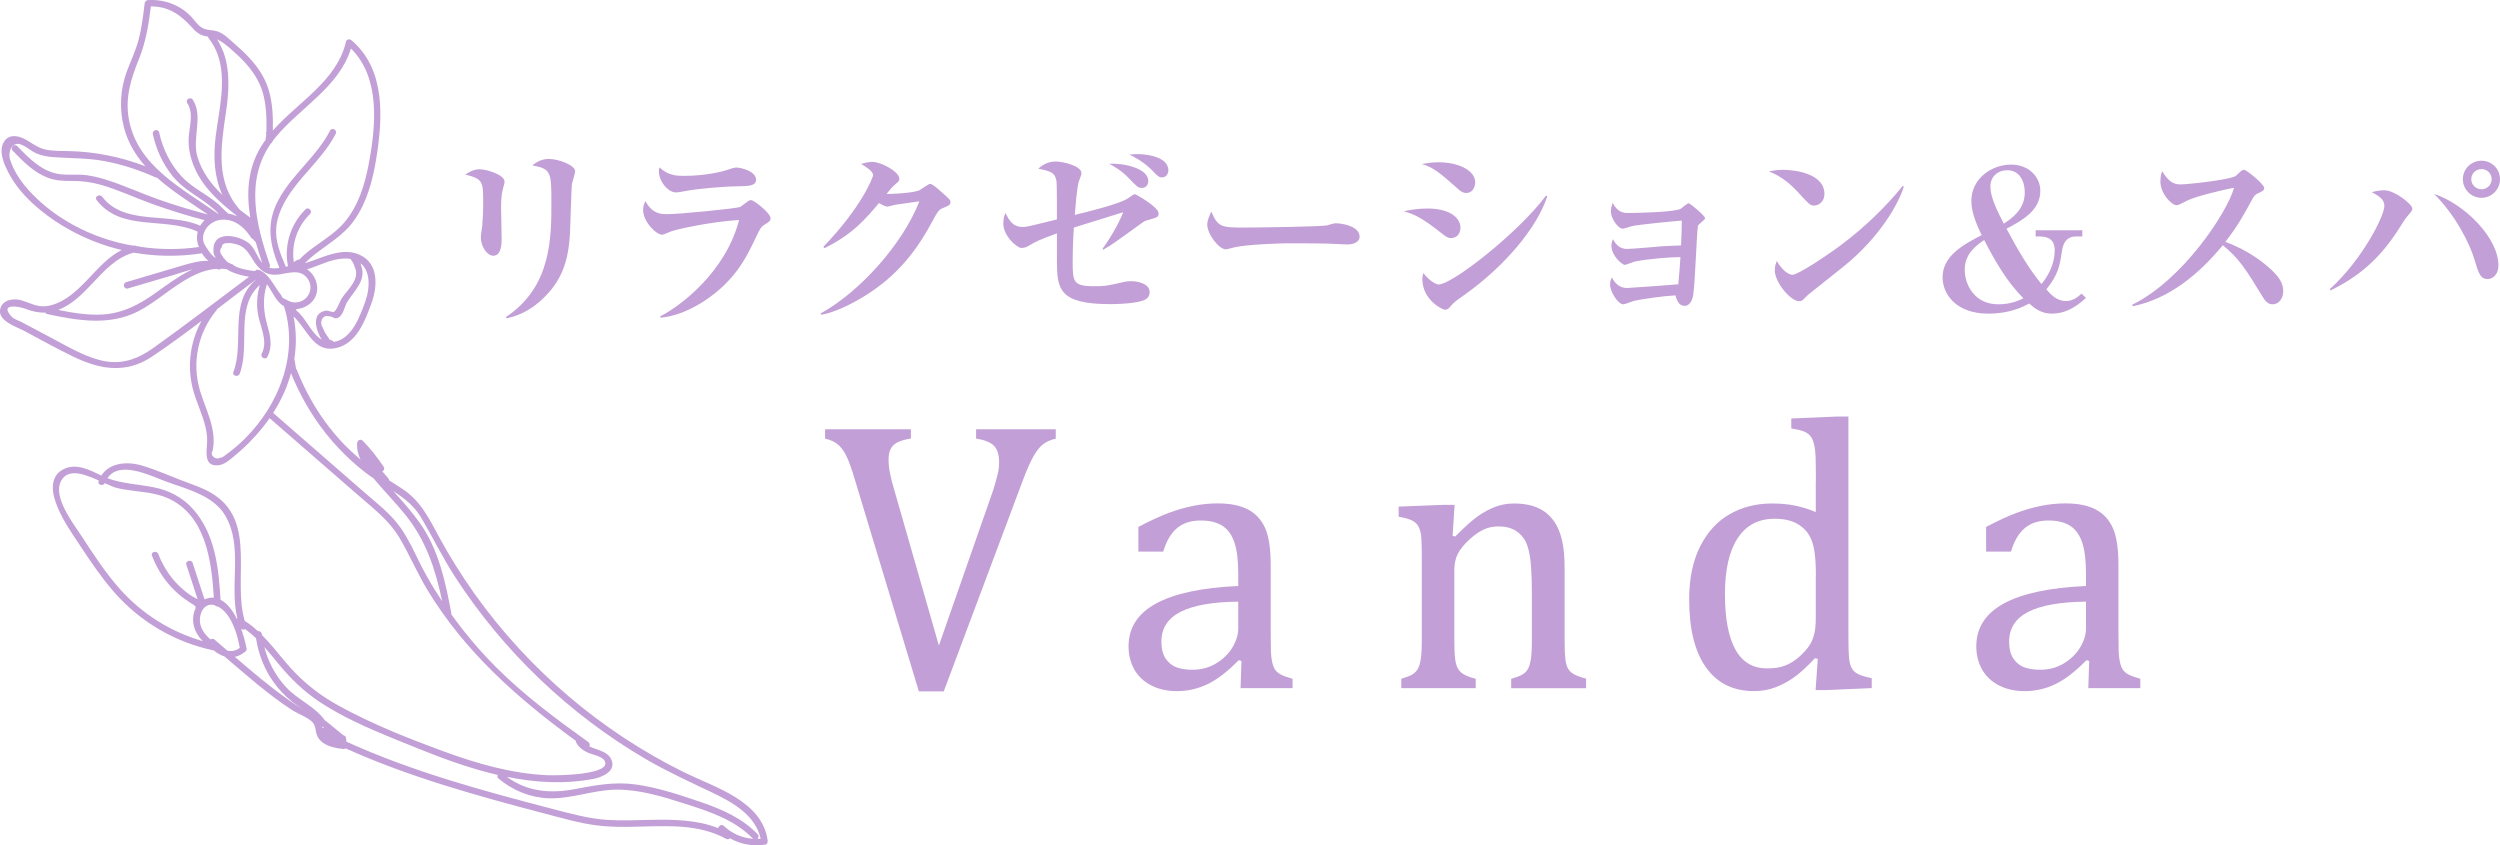 <?xml version="1.0" encoding="UTF-8"?> <!-- Generator: Adobe Illustrator 24.3.0, SVG Export Plug-In . SVG Version: 6.00 Build 0) --> <svg xmlns="http://www.w3.org/2000/svg" xmlns:xlink="http://www.w3.org/1999/xlink" version="1.1" id="レイヤー_1" x="0px" y="0px" viewBox="0 0 257.3 87" style="enable-background:new 0 0 257.3 87;" xml:space="preserve"> <style type="text/css"> .st0{fill:#C29FD6;} </style> <g> <g> <path class="st0" d="M51.83,19.18c-0.12,0.42-0.26,0.9-0.26,2.12c0,0.52,0.06,2.8,0.06,3.28c0,0.4,0,1.74-0.86,1.74 c-0.6,0-1.28-0.88-1.28-1.9c0-0.2,0.12-1,0.14-1.16c0.04-0.44,0.1-1.3,0.1-2.28c0-2.32,0-2.54-1.84-3.02 c0.32-0.2,0.82-0.54,1.46-0.54c0.78,0,2.58,0.58,2.58,1.28C51.93,18.8,51.89,18.94,51.83,19.18z M58.85,19.02 c-0.04,0.38-0.14,4.06-0.18,4.82c-0.14,3.34-1.06,5.2-2.7,6.8c-1.06,1.06-2.36,1.82-3.82,2.12l-0.1-0.12 c4.7-3.1,4.7-8.14,4.7-11.88c0-3.08-0.06-3.38-1.96-3.74c0.36-0.28,0.86-0.66,1.7-0.66c1,0,2.7,0.64,2.7,1.26 C59.19,17.86,58.87,18.82,58.85,19.02z"></path> <path class="st0" d="M78.75,23.08c-0.42,0.26-0.48,0.36-0.96,1.36c-0.84,1.78-1.84,3.9-4.36,5.86c-1.12,0.88-3.16,2.18-5.46,2.4 l-0.02-0.14c2.08-1.06,6.72-4.54,8.12-9.92c-2.96,0.18-6.44,0.96-7.02,1.18c-0.12,0.04-0.78,0.34-0.88,0.34 c-0.64,0-1.98-1.34-1.98-2.56c0-0.34,0.08-0.58,0.24-0.9c0.72,1.34,1.64,1.34,2.24,1.34c1.32,0,7.12-0.58,7.52-0.74 c0.14-0.1,0.72-0.54,0.84-0.62c0.08-0.06,0.16-0.08,0.28-0.08c0.3,0,2,1.34,2,1.86C79.31,22.72,79.13,22.86,78.75,23.08z M75.77,19.18c-1.18,0-3.88,0.24-4.98,0.44c-0.9,0.16-1,0.18-1.24,0.18c-0.76,0-1.74-1.08-1.74-2.2c0-0.12,0.02-0.18,0.06-0.38 c0.86,0.84,1.76,0.88,2.52,0.88c2.22,0,3.94-0.44,4.36-0.58c0.46-0.16,0.84-0.28,1.02-0.28c0.52,0,2.04,0.4,2.04,1.24 C77.81,19.14,77.09,19.16,75.77,19.18z"></path> <path class="st0" d="M97.08,21.4c-0.44,0.18-0.5,0.22-1.18,1.48c-1.92,3.58-4.16,6-7.44,7.9c-0.66,0.38-2.38,1.34-3.94,1.62 l-0.06-0.14c4.08-2.24,8.5-7.24,10.16-11.54c-0.48,0.06-2.44,0.34-2.52,0.36c-0.06,0.02-0.66,0.18-0.76,0.18 c-0.22,0-0.48-0.14-0.88-0.36c-1.38,1.64-2.7,3.2-5.6,4.64l-0.12-0.14c4.02-4.18,5.12-7.2,5.12-7.38c0-0.44-0.98-1-1.24-1.14 c0.64-0.22,1.08-0.22,1.16-0.22c0.88,0,2.78,1,2.78,1.74c0,0.22-0.06,0.26-0.58,0.72c-0.2,0.18-0.34,0.34-0.74,0.84 c0.36,0.02,2.76-0.08,3.38-0.38c0.18-0.1,0.98-0.66,1.1-0.66c0.22,0,0.8,0.5,1.06,0.74c0.94,0.82,1.04,0.92,1.04,1.12 C97.82,21.08,97.74,21.12,97.08,21.4z"></path> <path class="st0" d="M118.18,22.64c-0.32,0.08-0.38,0.1-0.98,0.54c-2.54,1.84-2.82,2.04-3.66,2.52l-0.06-0.12 c0.52-0.66,1.62-2.42,2.12-3.74c-0.28,0.08-4.4,1.38-5.08,1.58c-0.1,1.56-0.12,2.74-0.12,3.44c0,2.08,0,2.6,2.18,2.6 c1.22,0,1.4-0.06,3.1-0.44c0.34-0.08,0.62-0.08,0.78-0.08c0.6,0,1.86,0.24,1.86,1.12c0,0.5-0.3,0.72-0.6,0.84 c-0.5,0.22-1.86,0.4-3.44,0.4c-5.26,0-5.5-1.52-5.5-4.46v-2.82c-1.82,0.66-2.14,0.82-2.88,1.26c-0.2,0.12-0.42,0.24-0.78,0.24 c-0.44,0-1.86-1.22-1.86-2.52c0-0.54,0.12-0.82,0.22-1.08c0.36,0.7,0.72,1.44,1.78,1.44c0.36,0,0.64-0.06,3.52-0.78 c0-0.66,0-3.56-0.04-3.88c-0.12-0.94-0.6-1.08-1.88-1.34c0.24-0.22,0.86-0.74,1.78-0.74c0.76,0,2.66,0.46,2.66,1.18 c0,0.16-0.02,0.24-0.26,0.86c-0.2,0.54-0.36,2.74-0.42,3.46c1.22-0.3,4.66-1.14,5.46-1.7c0.12-0.08,0.62-0.44,0.7-0.44 c0.14,0,2.46,1.34,2.46,1.96C119.24,22.34,119.16,22.36,118.18,22.64z M117.54,19.34c-0.4,0-0.5-0.1-1.42-1.06 c-0.74-0.76-1.5-1.18-1.96-1.42c1.4-0.1,4.02,0.44,4.02,1.76C118.18,19.14,117.83,19.34,117.54,19.34z M119.61,18.26 c-0.32,0-0.48-0.14-0.94-0.64c-0.7-0.72-1.52-1.28-2.42-1.7c0.3-0.04,0.52-0.06,0.82-0.06c0.6,0,3.18,0.16,3.18,1.68 C120.24,17.9,120,18.26,119.61,18.26z"></path> <path class="st0" d="M138.65,25.16c-0.34,0-0.84-0.04-0.92-0.04c-1.16-0.08-3.82-0.08-5.26-0.08c-0.22,0-4.2,0.08-5.6,0.46 c-0.54,0.14-0.6,0.16-0.72,0.16c-0.68,0-1.9-1.54-1.9-2.56c0-0.46,0.3-1.08,0.42-1.32c0.66,1.56,1.02,1.64,3.26,1.64 c1.24,0,8.24-0.08,8.72-0.24c0.14-0.06,0.66-0.2,0.8-0.2c0.8,0,2.48,0.34,2.48,1.38C139.93,24.86,139.41,25.16,138.65,25.16z"></path> <path class="st0" d="M149.33,24.5c-0.32,0-0.48-0.12-1.1-0.6c-1.98-1.56-2.72-1.86-3.76-2.16c0.7-0.14,1.46-0.28,2.44-0.28 c2.56,0,3.4,1.14,3.4,1.96C150.31,23.94,150.03,24.5,149.33,24.5z M150.91,19.86c-0.38,0-0.64-0.22-0.9-0.46 c-1.92-1.72-2.58-2.2-3.68-2.52c0.5-0.08,1-0.18,1.72-0.18c2.12,0,3.78,0.88,3.78,2.06C151.83,19.16,151.61,19.86,150.91,19.86z M150.73,30.34c-0.98,0.68-1.08,0.76-1.56,1.32c-0.04,0.06-0.2,0.22-0.46,0.22c-0.24,0-2.32-1-2.32-3.16 c0-0.24,0.04-0.38,0.1-0.62c0.46,0.64,1.24,1.18,1.56,1.18c1.46,0,8.34-5.46,11.06-9.14l0.14,0.06 C158.19,23.44,154.89,27.38,150.73,30.34z"></path> <path class="st0" d="M168.23,26.92c-0.16,0.04-0.86,0.34-1,0.34c-0.3,0-1.38-0.96-1.38-1.96c0-0.32,0.08-0.5,0.16-0.68 c0.32,0.64,0.78,1,1.44,1c0.58,0,3.18-0.24,3.7-0.28c0.66-0.04,1.06-0.04,1.86-0.08c0.06-1.16,0.06-1.28,0.08-2.56 c-0.94,0.08-4.62,0.42-5.22,0.6c-0.1,0.04-0.76,0.24-0.84,0.24c-0.52,0-1.24-1.1-1.24-1.76c0-0.34,0.1-0.66,0.18-0.9 c0.56,1.04,1.16,1.04,1.66,1.04c0.78,0,4.78-0.08,5.36-0.44c0.12-0.08,0.66-0.56,0.8-0.56c0.16,0,1.7,1.3,1.7,1.54 c0,0.16-0.7,0.62-0.74,0.78c-0.12,0.64-0.3,5.98-0.48,7.08c-0.12,0.78-0.48,1.16-0.88,1.16c-0.62,0-0.8-0.6-0.96-1.08 c-1.24,0.06-3.4,0.38-4.16,0.54c-0.2,0.04-1.02,0.38-1.2,0.38c-0.54,0-1.36-1.28-1.36-2.04c0-0.32,0.08-0.52,0.18-0.72 c0.34,0.62,0.8,1.08,1.56,1.08c0.3,0,4.88-0.34,5.28-0.38c0.12-1.38,0.14-1.52,0.22-2.8C171.99,26.46,169.57,26.64,168.23,26.92z"></path> <path class="st0" d="M186.71,21.16c-0.4,0-0.6-0.22-1.44-1.14c-0.96-1.08-1.96-1.9-3.22-2.38c0.42-0.08,0.86-0.16,1.5-0.16 c1.12,0,4.22,0.36,4.22,2.48C187.78,20.74,187.18,21.16,186.71,21.16z M189.78,27.4c-0.58,0.48-3.6,2.84-3.72,2.96 c-0.56,0.58-0.62,0.64-0.9,0.64c-0.86,0-2.5-1.92-2.5-3.2c0-0.38,0.12-0.7,0.2-0.94c0.84,1.4,1.54,1.42,1.62,1.42 c0.56,0,3.38-1.86,5.02-3.08c2.44-1.82,4.72-4.06,6.32-6.06l0.12,0.06C195.4,21.02,193.42,24.44,189.78,27.4z"></path> <path class="st0" d="M214.31,24.34h-0.68c-1.2,0-1.36,1.16-1.42,1.52c-0.22,1.48-0.36,2.38-1.6,3.92c0.4,0.48,1.06,1.2,2,1.2 c0.72,0,1.18-0.36,1.62-0.76l0.46,0.44c-1.28,1.18-2.36,1.62-3.54,1.62c-1.12,0-1.86-0.64-2.3-1.04c-0.58,0.3-1.94,1.04-4.22,1.04 c-3.32,0-4.7-2.02-4.7-3.74c0-2.2,2.12-3.36,4.02-4.34c-0.38-0.82-1.06-2.22-1.06-3.5c0-2.32,2.08-3.76,4.1-3.76 c1.7,0,3,1.16,3,2.72c0,2.04-2,3.1-3.48,3.88c1.06,1.98,2.18,3.96,3.6,5.7c0.36-0.46,1.36-1.72,1.36-3.52 c0-0.9-0.5-1.38-1.52-1.38h-0.44V23.7h4.8V24.34z M204.21,24.7c-0.84,0.58-2,1.42-2,3.06c0,1.52,0.98,3.56,3.46,3.56 c1.28,0,2.08-0.38,2.58-0.62C206.53,28.98,205.33,26.86,204.21,24.7z M208.39,19.8c0-1.14-0.54-2.28-1.8-2.28 c-0.96,0-1.74,0.62-1.74,1.7c0,1.08,0.72,2.52,1.38,3.8C207.07,22.46,208.39,21.56,208.39,19.8z"></path> <path class="st0" d="M233.89,31.32c-0.52,0-0.8-0.42-1.02-0.78c-1.74-2.84-2.4-3.92-4.1-5.3c-2.46,2.98-5.52,5.52-9.28,6.28 l-0.04-0.16c5.2-2.54,9.78-9.5,10.48-12.04c-1.16,0.22-3.94,0.88-4.82,1.32c-0.84,0.44-0.94,0.48-1.1,0.48 c-0.5,0-1.66-1.18-1.66-2.42c0-0.38,0.04-0.74,0.18-1.08c0.64,1.04,1.14,1.36,1.88,1.36c0.8,0,5.26-0.5,5.7-0.88 c0.1-0.08,0.5-0.48,0.6-0.54c0.08-0.06,0.14-0.08,0.26-0.08c0.24,0,2.06,1.48,2.06,1.86c0,0.22-0.1,0.3-0.48,0.48 c-0.38,0.16-0.5,0.26-0.7,0.6c-1,1.84-1.52,2.78-2.82,4.48c2.42,0.86,4.08,2.24,4.84,2.96c0.54,0.54,1.12,1.18,1.12,2.1 C234.99,30.7,234.55,31.32,233.89,31.32z"></path> <path class="st0" d="M247.7,22.34c-0.1,0.1-0.18,0.22-0.38,0.54c-1.74,2.82-3.66,5.16-7.48,7.02l-0.04-0.16 c3.32-3,5.6-7.52,5.6-8.54c0-0.62-0.44-0.98-1.3-1.42c0.3-0.08,0.74-0.2,1.28-0.2c1.08,0,2.9,1.44,2.9,1.9 C248.28,21.64,248.24,21.7,247.7,22.34z M256.04,28.72c-0.76,0-0.94-0.58-1.36-1.98c-0.5-1.7-1.98-4.62-4.16-6.78 c3.16,1.04,6.62,4.54,6.62,7.36C257.14,28.26,256.54,28.72,256.04,28.72z M255.4,20.36c-1.06,0-1.92-0.86-1.92-1.92 s0.86-1.9,1.92-1.9c1.04,0,1.9,0.84,1.9,1.9S256.44,20.36,255.4,20.36z M255.4,17.4c-0.58,0-1.06,0.46-1.06,1.04 s0.48,1.04,1.06,1.04s1.04-0.46,1.04-1.04S255.98,17.4,255.4,17.4z"></path> </g> <g> <path class="st0" d="M93.75,44.17v0.96c-0.6,0.1-1.05,0.23-1.37,0.39s-0.55,0.38-0.7,0.66c-0.16,0.29-0.23,0.67-0.23,1.15 c0,0.44,0.05,0.92,0.16,1.44c0.1,0.51,0.25,1.09,0.45,1.73l4.57,15.94l5.61-16.05c0.08-0.25,0.16-0.51,0.23-0.78 s0.15-0.54,0.21-0.8c0.06-0.26,0.1-0.49,0.12-0.68s0.03-0.38,0.03-0.55c0-0.78-0.18-1.35-0.54-1.71c-0.36-0.36-0.97-0.6-1.83-0.73 v-0.96h8.2v0.96c-0.53,0.13-0.96,0.32-1.29,0.57c-0.33,0.25-0.65,0.64-0.97,1.19s-0.71,1.42-1.16,2.62l-8.11,21.64h-2.56 l-6.58-21.78c-0.35-1.18-0.66-2.03-0.92-2.53c-0.26-0.5-0.55-0.88-0.86-1.13s-0.74-0.45-1.29-0.58v-0.96H93.75z"></path> <path class="st0" d="M127.77,68.03l-0.29-0.08c-1.13,1.16-2.2,1.98-3.19,2.46s-2.05,0.72-3.17,0.72c-0.99,0-1.86-0.19-2.62-0.58 s-1.33-0.92-1.74-1.62c-0.4-0.7-0.61-1.5-0.61-2.41c0-1.9,0.94-3.37,2.82-4.4s4.7-1.64,8.47-1.81v-1.27c0-1.35-0.13-2.42-0.39-3.2 s-0.67-1.35-1.23-1.72c-0.56-0.36-1.31-0.55-2.25-0.55c-1.02,0-1.83,0.27-2.45,0.8c-0.62,0.53-1.08,1.33-1.4,2.4h-2.56v-2.54 c1.25-0.65,2.29-1.13,3.12-1.44c0.83-0.31,1.67-0.55,2.5-0.72s1.68-0.26,2.54-0.26c1.29,0,2.32,0.21,3.11,0.62 c0.78,0.41,1.37,1.04,1.76,1.88c0.39,0.85,0.59,2.12,0.59,3.83v6.8c0,0.96,0.01,1.64,0.02,2.04c0.01,0.4,0.05,0.77,0.12,1.1 c0.07,0.34,0.16,0.61,0.29,0.81c0.13,0.2,0.32,0.37,0.58,0.52c0.25,0.14,0.67,0.29,1.24,0.45v0.96h-5.35L127.77,68.03z M127.44,61.92c-2.64,0.03-4.62,0.38-5.94,1.05c-1.32,0.68-1.97,1.7-1.97,3.07c0,0.74,0.15,1.33,0.45,1.76s0.68,0.73,1.13,0.89 c0.46,0.16,1,0.24,1.62,0.24c0.89,0,1.69-0.21,2.41-0.64s1.29-0.98,1.69-1.64s0.61-1.32,0.61-1.97V61.92z"></path> <path class="st0" d="M163.23,70.83h-7.7v-0.96c0.51-0.16,0.87-0.29,1.09-0.41s0.41-0.28,0.56-0.49c0.15-0.21,0.27-0.53,0.35-0.97 c0.08-0.44,0.13-1.1,0.13-1.98V60.9c0-0.91-0.03-1.74-0.08-2.48s-0.14-1.35-0.26-1.83c-0.12-0.48-0.27-0.85-0.45-1.11 c-0.18-0.27-0.38-0.49-0.62-0.68c-0.24-0.19-0.52-0.34-0.83-0.45c-0.31-0.11-0.72-0.17-1.23-0.17s-0.99,0.1-1.45,0.3 c-0.46,0.2-0.96,0.55-1.5,1.04c-0.55,0.5-0.94,0.98-1.19,1.46c-0.25,0.48-0.37,1.04-0.37,1.66v7.29c0,1.12,0.05,1.9,0.16,2.33 c0.1,0.44,0.3,0.77,0.6,1c0.29,0.23,0.77,0.43,1.44,0.6v0.96h-7.66v-0.96c0.51-0.16,0.87-0.29,1.08-0.41s0.4-0.28,0.55-0.49 c0.15-0.21,0.27-0.53,0.35-0.96s0.13-1.1,0.13-2.01v-8.52c0-0.83-0.01-1.5-0.04-2.01s-0.12-0.91-0.27-1.22 c-0.16-0.31-0.39-0.53-0.71-0.68c-0.32-0.15-0.77-0.28-1.36-0.38v-1.04l4.57-0.18h1.19l-0.21,3.18l0.27,0.08 c0.96-0.98,1.74-1.67,2.33-2.09c0.59-0.42,1.19-0.74,1.8-0.97c0.61-0.23,1.25-0.34,1.92-0.34c0.7,0,1.33,0.08,1.88,0.24 c0.55,0.16,1.04,0.41,1.46,0.75c0.42,0.34,0.77,0.76,1.04,1.26c0.27,0.5,0.48,1.1,0.62,1.81s0.21,1.6,0.21,2.68v7.36 c0,0.9,0.03,1.55,0.08,1.95c0.05,0.4,0.14,0.72,0.27,0.94c0.13,0.22,0.32,0.41,0.57,0.56c0.25,0.15,0.68,0.31,1.29,0.48V70.83z"></path> <path class="st0" d="M186.89,49.6c0-1.25-0.01-2.12-0.03-2.62c-0.02-0.49-0.07-0.91-0.16-1.26c-0.08-0.34-0.2-0.62-0.35-0.81 s-0.35-0.35-0.61-0.47s-0.71-0.23-1.38-0.35v-1.02l4.73-0.2h1.15v22.62c0,1.02,0.02,1.74,0.06,2.18c0.04,0.44,0.12,0.78,0.25,1.04 c0.13,0.26,0.33,0.47,0.62,0.63c0.28,0.16,0.77,0.32,1.47,0.46v1.02l-4.61,0.2h-1.17l0.23-3.2l-0.29-0.08 c-0.82,0.87-1.53,1.53-2.14,1.96c-0.61,0.44-1.25,0.78-1.93,1.04s-1.42,0.39-2.2,0.39c-2.14,0-3.78-0.81-4.94-2.43 s-1.74-3.96-1.74-7.02c0-2.14,0.38-3.95,1.13-5.44c0.75-1.49,1.77-2.6,3.06-3.33c1.28-0.73,2.72-1.09,4.33-1.09 c0.86,0,1.64,0.07,2.34,0.21s1.43,0.36,2.17,0.67V49.6z M186.89,59.24c0-1.02-0.05-1.83-0.14-2.44c-0.09-0.61-0.24-1.13-0.46-1.54 c-0.21-0.42-0.5-0.77-0.87-1.05c-0.36-0.29-0.76-0.49-1.2-0.62c-0.44-0.13-0.96-0.2-1.57-0.2c-1.67,0-2.94,0.67-3.81,2 c-0.87,1.33-1.31,3.25-1.31,5.75s0.36,4.4,1.07,5.7c0.72,1.3,1.8,1.95,3.26,1.95c0.57,0,1.05-0.05,1.43-0.15s0.75-0.25,1.11-0.47 s0.74-0.51,1.11-0.89c0.38-0.38,0.65-0.72,0.83-1.04s0.31-0.67,0.4-1.07c0.09-0.4,0.14-0.92,0.14-1.56V59.24z"></path> <path class="st0" d="M215.02,68.03l-0.29-0.08c-1.13,1.16-2.2,1.98-3.19,2.46s-2.05,0.72-3.17,0.72c-0.99,0-1.86-0.19-2.62-0.58 s-1.33-0.92-1.74-1.62c-0.4-0.7-0.61-1.5-0.61-2.41c0-1.9,0.94-3.37,2.82-4.4s4.7-1.64,8.47-1.81v-1.27c0-1.35-0.13-2.42-0.39-3.2 s-0.67-1.35-1.23-1.72c-0.56-0.36-1.31-0.55-2.25-0.55c-1.02,0-1.83,0.27-2.45,0.8c-0.62,0.53-1.08,1.33-1.4,2.4h-2.56v-2.54 c1.25-0.65,2.29-1.13,3.12-1.44c0.83-0.31,1.67-0.55,2.5-0.72s1.68-0.26,2.54-0.26c1.29,0,2.32,0.21,3.11,0.62 s1.37,1.04,1.76,1.88c0.39,0.85,0.59,2.12,0.59,3.83v6.8c0,0.96,0.01,1.64,0.02,2.04c0.01,0.4,0.05,0.77,0.12,1.1 c0.07,0.34,0.16,0.61,0.29,0.81c0.13,0.2,0.32,0.37,0.58,0.52c0.25,0.14,0.67,0.29,1.24,0.45v0.96h-5.35L215.02,68.03z M214.69,61.92c-2.64,0.03-4.62,0.38-5.94,1.05c-1.32,0.68-1.97,1.7-1.97,3.07c0,0.74,0.15,1.33,0.45,1.76s0.68,0.73,1.13,0.89 c0.46,0.16,1,0.24,1.62,0.24c0.89,0,1.69-0.21,2.41-0.64s1.29-0.98,1.69-1.64s0.61-1.32,0.61-1.97V61.92z"></path> </g> </g> <path class="st0" d="M36.17,4.14c-0.18-0.16-0.5-0.11-0.56,0.15c-0.95,4.06-4.89,6.16-7.53,9.15c0.03-1.43-0.02-2.88-0.45-4.26 c-0.39-1.26-1.12-2.31-2-3.26c-0.44-0.48-0.93-0.93-1.43-1.36c-0.55-0.48-1.15-1.11-1.86-1.34c-0.54-0.17-1.05-0.07-1.55-0.37 c-0.47-0.28-0.73-0.72-1.1-1.12c-1.15-1.23-2.79-1.82-4.46-1.72c-0.2,0.01-0.31,0.15-0.34,0.33c-0.12,0.96-0.23,1.92-0.42,2.86 c-0.06,0.32-0.14,0.63-0.22,0.94c-0.3,1.12-0.81,2.16-1.21,3.25c-0.66,1.82-0.77,3.78-0.3,5.66c0.4,1.59,1.2,2.91,2.22,4.06 c-2.52-0.96-5.16-1.5-7.87-1.56c-0.8-0.02-1.62,0.01-2.41-0.16c-0.68-0.15-1.2-0.52-1.77-0.87c-0.09-0.06-0.19-0.11-0.29-0.17 c-0.72-0.39-1.66-0.59-2.19,0.21c-0.68,1.03,0.08,2.55,0.59,3.48c0.78,1.41,1.93,2.6,3.17,3.61c0.94,0.77,1.96,1.45,3.03,2.03 c1.46,0.81,3.02,1.44,4.63,1.88c0.23,0.06,0.45,0.12,0.68,0.17c-1.39,0.69-2.43,1.91-3.53,3.06c-0.65,0.68-1.32,1.34-2.1,1.86 c-0.65,0.43-1.37,0.77-2.15,0.86c-0.95,0.11-1.64-0.33-2.5-0.59c-0.79-0.24-1.96-0.12-2.22,0.85c-0.33,1.24,1.65,1.86,2.44,2.27 c1.67,0.89,3.32,1.82,5.02,2.64c1.13,0.55,2.24,0.95,3.34,1.12c1.61,0.24,3.21-0.03,4.8-1.09c1.74-1.16,3.43-2.41,5.11-3.68 c-1.23,2.25-1.54,4.89-0.78,7.4c0.49,1.62,1.38,3.22,1.36,4.95c-0.01,0.95-0.44,2.64,1.12,2.51c0.59-0.05,1.09-0.47,1.53-0.83 c0.58-0.47,1.14-0.97,1.67-1.51c0.21-0.21,0.41-0.42,0.61-0.64c0.54-0.59,1.04-1.22,1.5-1.87c3.07,2.67,6.14,5.35,9.22,8.02 c1.51,1.31,3.12,2.55,4.15,4.3c0.57,0.97,1.07,1.98,1.58,2.98c0.4,0.78,0.8,1.56,1.25,2.31c1.91,3.17,4.21,5.95,6.76,8.47 c2.62,2.59,5.51,4.91,8.55,7.12c0,0.06,0.01,0.12,0.04,0.18c0.25,0.48,0.65,0.77,1.13,1.01c0.49,0.24,1.5,0.37,1.79,0.86 c0.87,1.49-5.04,1.53-5.79,1.5c-3.71-0.15-7.32-1.19-10.78-2.46c-1.65-0.61-3.32-1.24-4.98-1.93c-2.12-0.89-4.22-1.86-6.18-2.98 c-2.06-1.17-3.76-2.64-5.26-4.46c-0.74-0.89-1.46-1.79-2.27-2.6c0-0.03-0.01-0.06-0.01-0.09c-0.03-0.23-0.24-0.33-0.41-0.32 c-0.42-0.38-0.86-0.74-1.35-1.05c-1.26-4.17,1.19-9.99-3.03-12.9c-1.07-0.74-2.38-1.13-3.58-1.6c-1.27-0.49-2.54-1.05-3.85-1.45 c-1.54-0.48-3.4-0.39-4.3,0.99c-1.23-0.58-2.61-1.33-3.95-0.62c-1.11,0.59-1.2,1.83-0.89,2.93c0.1,0.34,0.22,0.67,0.35,0.99 c0.59,1.4,1.49,2.69,2.32,3.94c1.07,1.62,2.16,3.24,3.44,4.71c2.69,3.1,6.29,5.21,10.31,6.06c0.12,0.09,0.24,0.18,0.36,0.27 c0.04,0.03,0.07,0.04,0.11,0.05c0.19,0.13,0.4,0.22,0.62,0.29c2.21,1.89,4.41,3.84,6.82,5.43c0.28,0.19,0.6,0.35,0.92,0.51 c0.41,0.21,0.83,0.41,1.16,0.68c0.64,0.52,0.35,1.01,0.7,1.66c0.37,0.7,1.18,1,1.95,1.15c0.01,0,0.03,0.01,0.05,0.02 c0.04,0.01,0.07,0.01,0.11,0.01c0.19,0.03,0.38,0.05,0.55,0.07c0.07,0.01,0.14-0.02,0.2-0.07c6.57,2.96,13.53,4.88,20.49,6.71 c1.77,0.46,3.55,0.99,5.37,1.22c1.41,0.18,2.84,0.17,4.26,0.13c3.07-0.07,6.28-0.28,9.06,1.26c0.15,0.08,0.29,0.04,0.39-0.06 c1.09,0.62,2.33,0.84,3.64,0.65c0.19-0.03,0.26-0.25,0.24-0.41c-0.55-4.09-5.42-5.47-8.58-7.02c-4.25-2.1-8.24-4.72-11.85-7.79 c-3.66-3.11-6.94-6.67-9.72-10.57c-1.34-1.89-2.57-3.85-3.68-5.89c-0.47-0.88-0.9-1.71-1.41-2.48c-0.63-0.98-1.38-1.84-2.49-2.54 c-0.42-0.26-0.84-0.53-1.24-0.8c0-0.08-0.03-0.15-0.09-0.22c-0.21-0.23-0.41-0.46-0.6-0.69c0.16-0.08,0.26-0.27,0.15-0.45 c-0.64-0.98-1.35-1.87-2.17-2.71c-0.21-0.22-0.55-0.04-0.57,0.24c-0.05,0.62,0.1,1.18,0.35,1.7c-0.77-0.64-1.51-1.34-2.21-2.12 c-0.7-0.78-1.35-1.61-1.93-2.48c-0.97-1.45-1.78-3.01-2.42-4.63c-0.02-0.05-0.05-0.09-0.08-0.12c0,0,0,0,0,0 c-0.04-0.3-0.09-0.61-0.15-0.91c-0.01-0.03-0.01-0.05-0.03-0.07c0.23-1.46,0.22-2.95-0.08-4.4c0.56,0.5,0.99,1.2,1.47,1.83 c0.69,0.92,1.46,1.7,2.82,1.44c2.19-0.41,3.09-2.84,3.75-4.68c0.61-1.69,0.73-4.04-1.21-4.92c-1.18-0.55-2.38-0.28-3.57,0.12 c-0.7,0.24-1.4,0.53-2.09,0.73c0.92-0.94,2.03-1.63,3.06-2.42c0.75-0.57,1.45-1.19,2.01-1.99c1.3-1.83,1.9-4.07,2.26-6.26 C39.39,12.25,39.74,7.16,36.17,4.14z M22.35,4.05c0.49,0.23,0.91,0.56,1.39,0.98c0.49,0.43,0.98,0.87,1.42,1.35 c0.83,0.9,1.52,1.91,1.88,3.13c0.38,1.32,0.41,2.71,0.38,4.08c-0.02,0.01-0.04,0.02-0.06,0.03c0.02,0.07,0.04,0.15,0.04,0.22v0.07 c0,0.13-0.03,0.25-0.07,0.35c0.01,0.03,0.02,0.06,0.03,0.09c-0.18,0.25-0.35,0.5-0.51,0.76c-1.37,2.27-1.5,4.79-1.09,7.29 c-0.35-0.26-0.7-0.52-1.05-0.79c-2.53-2.8-2-6.39-1.47-9.95c0.32-2.1,0.47-4.32-0.24-6.29C22.82,4.92,22.61,4.48,22.35,4.05z M13.26,12.25c-0.4-2.25,0.23-4.16,1.06-6.23c0.35-0.86,0.59-1.74,0.78-2.64c0.19-0.89,0.31-1.8,0.43-2.72 c1.81-0.01,3.05,0.85,4.24,2.18c0.46,0.51,0.85,0.82,1.54,0.91c0.03,0,0.05,0.01,0.08,0.01c0.01,0.05,0.03,0.1,0.07,0.14 c0.43,0.55,0.73,1.13,0.95,1.73c0.93,2.62,0.13,5.7-0.21,8.39c-0.27,2.15-0.15,4.23,0.69,6.05c-1.16-1.11-2.12-2.39-2.58-3.96 c-0.55-1.9,0.63-4.12-0.46-5.84c-0.23-0.36-0.81-0.03-0.58,0.33c0.69,1.1,0.22,2.38,0.15,3.58c-0.06,1.08,0.19,2.16,0.63,3.15 c0.89,1.99,2.5,3.46,4.19,4.77c0.05,0.05,0.09,0.1,0.14,0.15c-0.29-0.13-0.59-0.22-0.89-0.27c-0.01-0.01-0.02-0.02-0.03-0.03 c-0.15-0.12-0.28-0.24-0.41-0.38c-0.02-0.02-0.04-0.03-0.06-0.05c-0.16-0.16-0.32-0.32-0.47-0.47c-0.03-0.03-0.06-0.05-0.09-0.07 c-1.2-1.03-2.64-1.64-3.74-2.82c-1.18-1.28-1.94-2.84-2.31-4.53c-0.09-0.42-0.74-0.25-0.65,0.17c0.34,1.57,1,3.02,2,4.28 c1.23,1.54,2.9,2.2,4.33,3.48c0.01,0.01,0.03,0.02,0.04,0.03c0.13,0.13,0.26,0.26,0.39,0.39c-0.02,0-0.04,0.01-0.07,0.01 c-0.01-0.01-0.03-0.03-0.05-0.04C18.73,19.39,14.1,17.05,13.26,12.25z M25.84,24.46c0.05,0.08,0.12,0.12,0.19,0.14 c0.09,0.12,0.18,0.23,0.29,0.32c0.21,0.73,0.44,1.45,0.67,2.15c-0.5-0.57-0.7-1.38-1.25-1.92c-0.68-0.66-2.26-1.14-3.15-0.67 c-0.37,0.19-0.57,0.56-0.61,0.97c0-0.03-0.03,0.41-0.01,0.55c0.04,0.2,0.13,0.38,0.24,0.54c-0.38-0.19-0.62-0.55-0.85-0.89 c-0.2-0.3-0.42-0.6-0.46-0.97c0-0.03-0.01-0.05-0.01-0.08c-0.02-0.4,0.13-0.82,0.37-1.14c0.36-0.48,0.94-0.8,1.55-0.85 c0.46-0.03,0.89,0.05,1.28,0.22C24.82,23.16,25.41,23.78,25.84,24.46z M28.84,28.23c0.37-0.06,0.75-0.15,1.13-0.19 c0.07,0.02,0.14,0.01,0.21-0.02c0.51-0.02,0.98,0.08,1.38,0.53c0.94,1.09,0.09,2.7-1.35,2.57c-0.15-0.01-0.29-0.05-0.42-0.1 c0-0.01-0.01-0.02-0.01-0.03c-0.12-0.03-0.24-0.09-0.35-0.17c-0.07-0.03-0.15-0.06-0.22-0.09c-0.12-0.06-0.22-0.19-0.25-0.33 c-0.31-0.36-0.57-0.8-0.85-1.23c-0.3-0.45-0.62-0.88-1.04-1.17c-0.08-0.05-0.16-0.1-0.24-0.14c-0.05-0.04-0.1-0.07-0.17-0.07 c-0.02-0.01-0.04-0.02-0.06-0.02c-0.17-0.05-0.29,0.02-0.35,0.13c-0.62-0.07-1.29-0.18-1.88-0.41c0-0.01,0-0.01,0-0.02 c-0.11-0.04-0.22-0.09-0.32-0.16c-0.05-0.03-0.09-0.07-0.12-0.11c-0.04-0.01-0.07-0.02-0.11-0.03c-0.08-0.02-0.15-0.06-0.2-0.1 c-0.03,0-0.06-0.01-0.09-0.01c-0.11-0.08-0.21-0.17-0.31-0.27c-0.03-0.04-0.07-0.09-0.1-0.14c-0.05-0.04-0.09-0.08-0.14-0.13 c-0.01-0.04-0.02-0.08-0.04-0.11c-0.06-0.07-0.17-0.22-0.25-0.37c-0.03-0.12-0.04-0.25-0.01-0.39c0.01-0.01,0.22-0.29,0.18-0.42 c0.15-0.18,0.37-0.23,0.62-0.2c0.18-0.06,0.69,0.07,0.84,0.11c0.72,0.19,1.13,0.66,1.5,1.27c0.25,0.41,0.48,0.77,0.74,1.05 c0.17,0.2,0.36,0.36,0.56,0.49c0.07,0.05,0.15,0.09,0.23,0.13C27.73,28.27,28.21,28.33,28.84,28.23z M7.54,23.15 c-1.52-0.83-2.92-1.86-4.14-3.1c-0.65-0.65-1.23-1.36-1.7-2.16c-0.27-0.46-0.5-0.95-0.66-1.46c-0.15-0.49-0.05-1.09,0.27-1.41 c0.21-0.2,0.5-0.29,0.88-0.14c0.14,0.06,0.27,0.13,0.4,0.2c0.39,0.23,0.75,0.53,1.16,0.71c0.59,0.25,1.21,0.35,1.84,0.39 c1.73,0.12,3.43,0.08,5.15,0.4c1.82,0.34,3.58,0.91,5.27,1.68c0.05,0.02,0.1,0.03,0.15,0.03c1.6,1.42,3.5,2.6,5.25,3.79 c-1.72-0.45-3.42-0.96-5.09-1.55c-1.73-0.61-3.4-1.38-5.14-1.95c-0.74-0.25-1.5-0.44-2.27-0.55c-0.88-0.12-1.76,0-2.63-0.09 c-1.88-0.19-3.26-1.61-4.5-2.9c-0.15-0.15-0.33-0.12-0.45-0.01c-0.13,0.12-0.18,0.32-0.02,0.48c1.03,1.07,2.13,2.2,3.55,2.76 c0.85,0.34,1.65,0.35,2.56,0.35c1,0,1.96,0.12,2.93,0.39c1.79,0.51,3.49,1.32,5.24,1.95c1.8,0.65,3.62,1.22,5.47,1.7 c-0.18,0.17-0.33,0.36-0.46,0.57c-3.13-1.42-7.79,0.04-10.08-2.98c-0.26-0.34-0.84-0.01-0.58,0.33c2.51,3.3,7.01,1.71,10.35,3.24 c0.02,0.01,0.04,0.02,0.06,0.02c-0.08,0.32-0.1,0.66-0.05,0.99c0.03,0.2,0.09,0.4,0.18,0.59c-1.99,0.29-4.04,0.28-6.04-0.02 c0-0.01-0.01-0.01-0.02-0.02c-0.19-0.01-0.38-0.05-0.57-0.12c-0.04,0.01-0.08,0.02-0.12,0.03C11.56,24.93,9.45,24.2,7.54,23.15z M6.06,31.87c1.35-0.54,2.39-1.58,3.39-2.64c1.28-1.35,2.5-2.74,4.3-3.23c2.32,0.41,4.7,0.43,7.04,0.07 c0.17,0.3,0.39,0.57,0.67,0.78c-0.96-0.04-1.91,0.25-2.86,0.53c-1.87,0.55-3.74,1.11-5.61,1.66c-0.41,0.12-0.25,0.77,0.17,0.65 c1.6-0.47,3.21-0.95,4.81-1.42c0.6-0.18,1.23-0.4,1.86-0.55c-0.17,0.08-0.34,0.17-0.51,0.25c-1.19,0.63-2.31,1.47-3.38,2.23 c-1.66,1.18-3.36,2.06-5.43,2.17c-1.52,0.08-3.02-0.17-4.51-0.47C6.01,31.89,6.03,31.88,6.06,31.87z M15.77,35.82 c-1.5,1.07-3.01,1.64-4.77,1.39c-0.25-0.03-0.51-0.09-0.77-0.16c-1.79-0.48-3.42-1.47-5.05-2.33c-0.97-0.52-1.95-1.03-2.92-1.55 c-0.31-0.17-0.81-0.31-1.04-0.56c-1.38-1.45,0.78-1.08,1.4-0.83c0.7,0.28,1.37,0.42,2.05,0.39c0.03,0.08,0.1,0.14,0.21,0.16 c3.15,0.67,6.42,1.23,9.4-0.32c1.77-0.92,3.47-2.52,5.33-3.5c0.85-0.45,1.73-0.77,2.67-0.84c0.05,0.01,0.1,0.03,0.15,0.05 c0.13,0.05,0.24,0.01,0.31-0.06c0.18,0,0.37,0.01,0.56,0.03c0.26,0.17,0.53,0.3,0.82,0.41c0.49,0.18,1.01,0.3,1.52,0.38 C22.35,30.94,19.1,33.45,15.77,35.82z M16.86,49.47c2.17,0.83,5.05,1.44,6.31,3.57c1.89,3.2,0.41,7.14,1.26,10.62 c-0.02,0.01-0.03,0.03-0.05,0.04c-0.43-0.86-0.99-1.63-1.68-1.97c-0.2-3.29-0.55-6.78-2.84-9.34c-1.08-1.21-2.47-1.93-4.05-2.24 c-1.61-0.32-3.22-0.37-4.75-0.93C12.25,47.4,15.3,48.87,16.86,49.47z M20.88,65.99c-3.31-0.95-6.26-2.8-8.57-5.4 c-1.48-1.67-2.7-3.55-3.92-5.42c-0.5-0.76-1.39-1.96-1.91-3.15c-0.4-0.93-0.58-1.85-0.17-2.57c0.74-1.28,2.38-0.66,3.87,0.01 c-0.01,0.02-0.02,0.04-0.03,0.06c-0.15,0.39,0.45,0.55,0.63,0.21c0.54,0.24,1.04,0.46,1.44,0.54c1.67,0.36,3.43,0.3,5.02,0.99 c3.94,1.73,4.53,6.44,4.77,10.25c-0.29-0.02-0.61,0.03-0.94,0.17c-0.01,0-0.01,0.01-0.02,0.01c-0.41-1.25-0.81-2.49-1.22-3.74 c-0.13-0.41-0.78-0.24-0.65,0.17c0.39,1.19,0.77,2.37,1.16,3.55c-0.25-0.14-0.54-0.27-0.75-0.42c-0.5-0.34-0.96-0.74-1.38-1.18 c-0.85-0.88-1.47-1.91-1.92-3.05c-0.15-0.4-0.8-0.23-0.65,0.17c0.44,1.12,1.03,2.16,1.84,3.07c0.42,0.47,0.89,0.9,1.4,1.29 c0.23,0.17,0.46,0.33,0.7,0.49c0.11,0.06,0.22,0.13,0.32,0.19c0.08,0.08,0.15,0.13,0.22,0.16c-0.01,0.06-0.01,0.13,0.02,0.19 c-0.23,0.46-0.31,0.99-0.25,1.49C19.98,64.86,20.37,65.47,20.88,65.99z M22.08,65.83c-0.14-0.12-0.31-0.1-0.43-0.02 c-0.42-0.38-0.79-0.81-0.97-1.34c-0.36-1.01,0.2-2.55,1.43-2.18c0.08,0.1,0.21,0.15,0.33,0.14c0.62,0.33,1.09,0.93,1.43,1.63 c0.16,0.32,0.29,0.66,0.41,1c0.18,0.55,0.31,1.11,0.4,1.61c-0.36,0.3-0.84,0.4-1.27,0.3C22.96,66.58,22.52,66.2,22.08,65.83z M33.2,74.95c0-0.01-0.01-0.03-0.01-0.04c-0.01-0.05-0.02-0.1-0.02-0.15c0.06,0.05,0.12,0.1,0.18,0.15 C33.29,74.9,33.24,74.92,33.2,74.95z M28.22,70.29c0.5,0.69,1.09,1.31,1.75,1.85c0.38,0.31,0.81,0.58,1.22,0.86 c-0.49-0.29-0.97-0.6-1.44-0.93c-1.95-1.36-3.77-2.92-5.58-4.47c0.35-0.07,0.69-0.23,0.96-0.46c0.12-0.04,0.22-0.14,0.24-0.28 c0.03-0.09,0.02-0.19-0.03-0.27c-0.09-0.5-0.27-1.17-0.53-1.87c0.12,0.1,0.3,0.11,0.43,0.03c0.39,0.29,0.76,0.6,1.11,0.94 C26.61,67.36,27.22,68.93,28.22,70.29z M74.5,85.01c-0.23-0.22-0.55-0.02-0.58,0.22c-2.2-0.86-4.59-0.9-6.95-0.85 c-1.5,0.03-3.01,0.1-4.52,0c-1.86-0.13-3.65-0.62-5.45-1.09c-7.25-1.89-14.52-3.85-21.35-6.96c-0.01-0.12-0.02-0.23-0.03-0.35 c-0.02-0.18-0.15-0.29-0.29-0.31c-0.59-0.48-1.18-0.97-1.77-1.45c-0.04-0.03-0.08-0.05-0.12-0.07c-1.03-1.47-2.82-2.13-4.02-3.45 c-1.08-1.17-1.83-2.6-2.22-4.12c0.53,0.6,1.04,1.23,1.56,1.86c1.22,1.48,2.56,2.76,4.17,3.82c2.3,1.52,4.88,2.65,7.46,3.71 c0.86,0.35,1.72,0.69,2.57,1.04c2.65,1.07,5.43,2.09,8.28,2.75c-0.07,0.11-0.07,0.26,0.07,0.37c1.47,1.22,3.24,1.96,5.16,2.03 c2.37,0.08,4.62-0.88,6.99-0.89c2.38-0.01,4.68,0.7,6.92,1.41c2.57,0.82,5.21,1.66,7.13,3.65C76.38,86.25,75.35,85.8,74.5,85.01z M40.47,50.53c1.07,0.7,2.07,1.47,2.78,2.58c0.04,0.06,0.08,0.12,0.11,0.18c1.18,2,2.18,4.08,3.45,6.04 C51.77,67,58.54,73.48,66.42,78.1c2.24,1.31,4.58,2.37,6.92,3.49c2.1,1,4.42,2.32,4.95,4.73c-0.11,0.01-0.22,0.02-0.34,0.02 c0.13-0.11,0.18-0.32,0.03-0.48c-1.58-1.64-3.63-2.55-5.76-3.28c-2.23-0.76-4.51-1.54-6.86-1.85c-2.15-0.29-4.11,0.09-6.22,0.49 c-2.52,0.48-4.91,0.25-6.98-1.27c2.94,0.6,5.95,0.78,8.93,0.21c0.92-0.17,2.4-0.83,1.81-2.03c-0.41-0.83-1.45-0.92-2.24-1.31 c0.07-0.14,0.05-0.33-0.11-0.45c-3.29-2.35-6.56-4.78-9.43-7.64c-0.04-0.04-0.09-0.08-0.13-0.13c-1.65-1.66-3.17-3.46-4.53-5.36 c0-0.02,0-0.05,0-0.07c-0.61-3.27-1.29-6.55-3.24-9.33C42.39,52.67,41.43,51.6,40.47,50.53z M32.41,43.06 c1.43,2.14,3.21,4.05,5.27,5.63c0.25,0.19,0.5,0.37,0.76,0.54c1.06,1.27,2.22,2.44,3.26,3.73c2.17,2.68,3.13,5.68,3.81,8.93 c-0.57-0.86-1.11-1.73-1.61-2.63c-0.23-0.4-0.44-0.81-0.65-1.23c-0.62-1.25-1.2-2.53-1.99-3.67c-1.02-1.47-2.49-2.58-3.83-3.75 c-3.09-2.69-6.18-5.38-9.28-8.08c-0.01-0.01-0.03-0.02-0.04-0.03c0.44-0.69,0.84-1.42,1.17-2.18c0.27-0.62,0.49-1.26,0.67-1.91 C30.62,40.06,31.44,41.61,32.41,43.06z M25.21,45.14c-0.6,0.6-1.25,1.15-1.93,1.64c-0.15,0.13-0.3,0.23-0.48,0.32 c-0.02-0.01-0.03-0.02-0.05-0.03c-0.2,0.13-0.44,0.17-0.68,0.03c-0.16-0.09-0.28-0.26-0.28-0.45c0-0.1,0.03-0.18,0.09-0.25 c0.03-0.22,0.1-0.55,0.1-0.68c0.03-0.56-0.02-1.12-0.14-1.68c-0.27-1.3-0.85-2.5-1.24-3.77c-0.88-2.89-0.25-6.02,1.69-8.35 c0.03-0.04,0.05-0.07,0.06-0.11c1.32-1.01,2.63-2.02,3.96-3.01c0.01,0,0.01,0.01,0.02,0.01c-2.83,2.35-1.15,6.45-2.31,9.48 c-0.15,0.4,0.5,0.57,0.65,0.17c1.1-2.87-0.5-6.9,2.07-9.12c-0.27,0.94-0.36,1.9-0.21,2.88c0.2,1.34,1.1,2.85,0.41,4.17 c-0.2,0.38,0.38,0.71,0.58,0.33c0.54-1.04,0.32-2.09,0.01-3.17c-0.42-1.48-0.53-2.85-0.06-4.3c0.06,0.08,0.11,0.15,0.17,0.24 c0.48,0.72,0.83,1.6,1.59,2.04C30.77,36.38,28.76,41.6,25.21,45.14z M37.16,27.33c0-0.02,0-0.05-0.01-0.08 c-0.01-0.06-0.03-0.11-0.04-0.16c1,0.81,1,2.48,0.5,3.9c-0.55,1.53-1.38,3.92-3.26,4.2c-0.03-0.03-0.06-0.06-0.09-0.09 c-0.11-0.08-0.25-0.14-0.39-0.17c0-0.05-0.02-0.1-0.05-0.15c-0.13-0.19-0.28-0.37-0.39-0.58c-0.08-0.17-0.15-0.35-0.23-0.52 c-0.17-0.22-0.17-0.5-0.09-0.76c0.09-0.27,0.42-0.49,0.7-0.37c0.02,0,0.05,0,0.07,0c0.2,0.02,0.37,0.09,0.52,0.19 c0.09,0.02,0.19,0.03,0.28,0.01c0.67-0.2,0.76-1.24,1.09-1.73C36.52,29.86,37.74,28.8,37.16,27.33z M33.69,26.96 c0.54-0.18,1.09-0.32,1.67-0.35c0.26-0.01,0.5,0,0.73,0.04c0.02,0.05,0.04,0.09,0.07,0.13c0.13,0.16,0.23,0.34,0.3,0.53 c0,0.05,0.01,0.1,0.04,0.15c0.61,1.25-0.69,2.3-1.32,3.23c-0.17,0.25-0.54,1.32-0.83,1.41c-0.19,0.06-0.58-0.17-0.82-0.13 c-1.57,0.28-0.99,2.08-0.41,3c-0.38-0.22-0.7-0.58-1-0.97c-0.54-0.72-1-1.57-1.61-2.04c-0.01-0.01-0.03-0.02-0.04-0.02 c0.02-0.04,0.04-0.09,0.04-0.13c0.65-0.05,1.29-0.36,1.7-0.87c0.65-0.81,0.54-1.96-0.09-2.75c-0.16-0.19-0.33-0.35-0.51-0.47 C32.31,27.5,32.99,27.2,33.69,26.96z M37.93,16.98c-0.4,2.08-1.06,4.21-2.45,5.86c-0.42,0.51-0.91,0.93-1.42,1.33 c-1.09,0.84-2.3,1.54-3.26,2.55c-0.05-0.01-0.1-0.01-0.15,0.01c-0.15,0.06-0.29,0.14-0.41,0.26c-0.27-1.83,0.33-3.65,1.67-4.97 c0.3-0.3-0.17-0.78-0.47-0.47c-1.56,1.55-2.22,3.72-1.8,5.86c-0.01,0-0.03,0-0.04,0c-0.07,0.01-0.13,0.02-0.2,0.04 c0-0.04-0.01-0.07-0.03-0.11c-0.53-1.25-1.06-2.54-0.94-3.93c0.12-1.32,0.75-2.54,1.49-3.62c1.46-2.09,3.45-3.73,4.63-6.02 c0.19-0.38-0.38-0.71-0.58-0.33c-1.38,2.7-3.95,4.53-5.35,7.21c-1.26,2.39-0.86,4.54,0.14,6.92c-0.36,0.06-0.72,0.09-1.06-0.02 c0,0,0,0,0,0c0,0,0.01-0.01,0.01-0.01c0.07-0.07,0.1-0.17,0.06-0.3c-1.45-4.17-2.54-8.69,0.12-12.49c0.09-0.04,0.15-0.12,0.17-0.23 c0.1-0.13,0.2-0.26,0.3-0.39c2.54-3.07,6.54-5.17,7.76-9.14C39.2,8.04,38.68,13.05,37.93,16.98z"></path> </svg> 